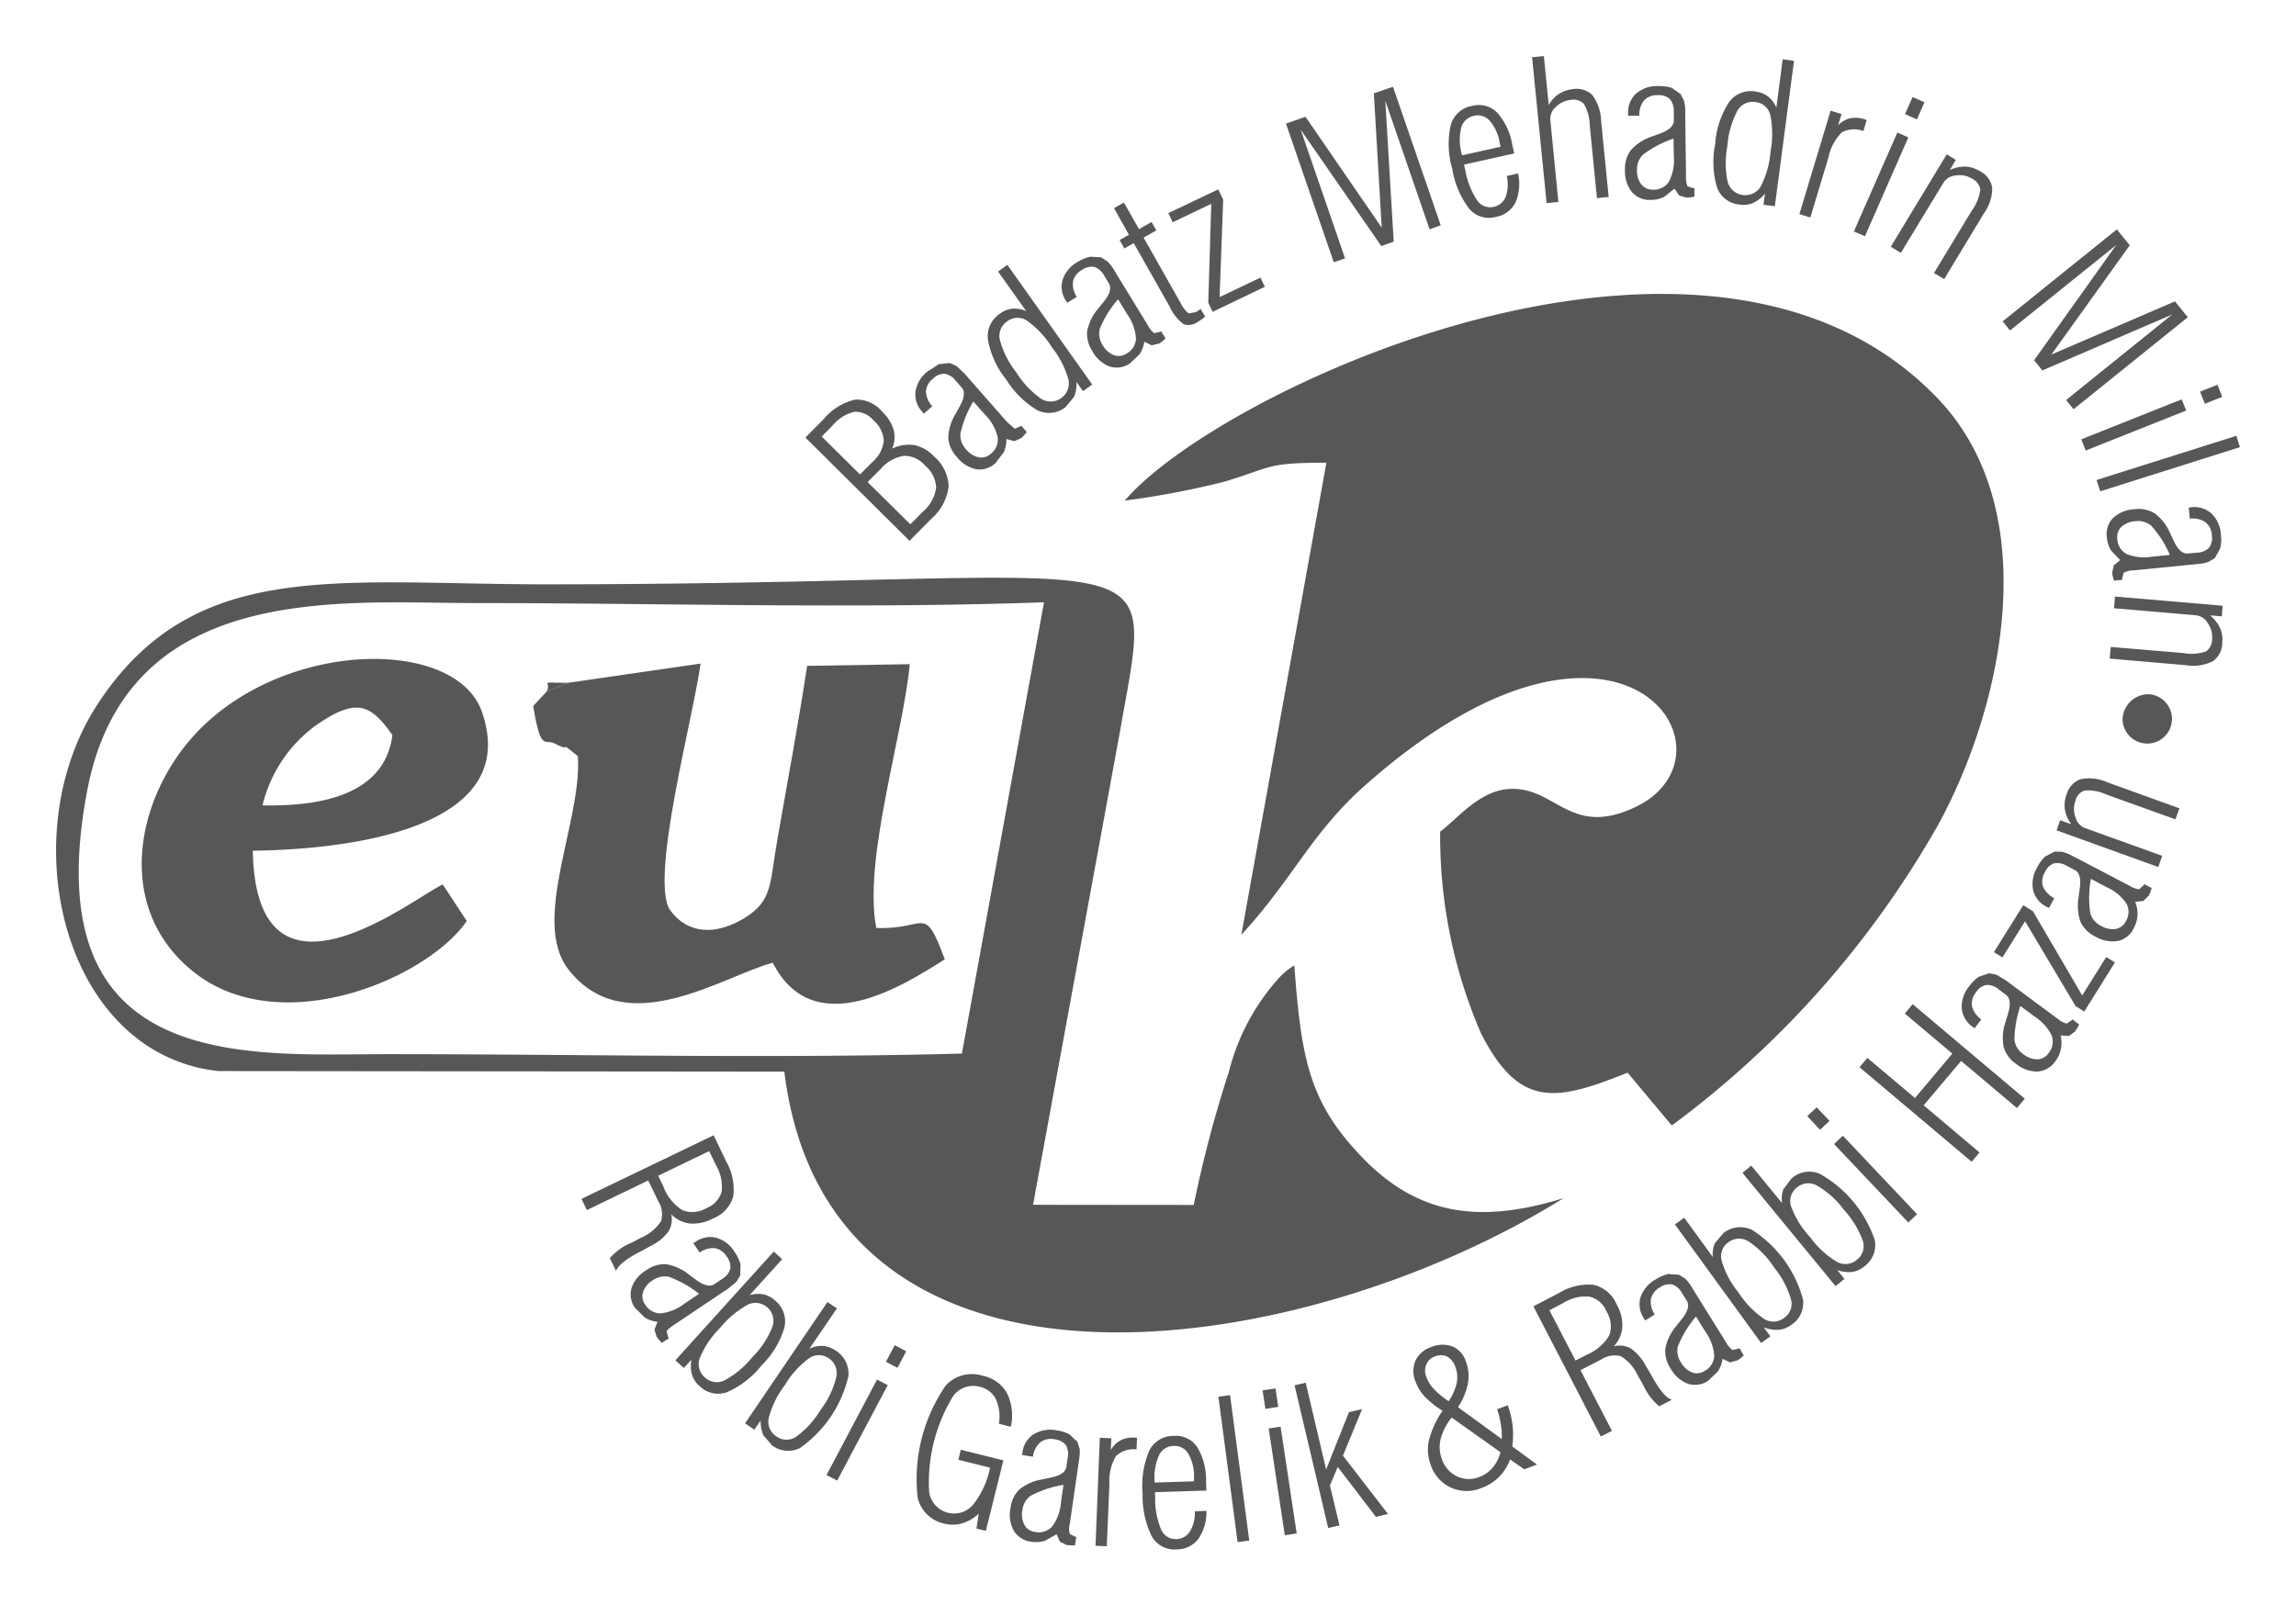 <svg xmlns="http://www.w3.org/2000/svg" xmlns:xlink="http://www.w3.org/1999/xlink" width="128.193" height="89.657" viewBox="0 0 128.193 89.657">
  <defs>
    <clipPath id="clip-path">
      <rect id="Rectangle_261" data-name="Rectangle 261" width="128.193" height="89.657" fill="none"/>
    </clipPath>
  </defs>
  <g id="Group_620" data-name="Group 620" style="mix-blend-mode: multiply;isolation: isolate">
    <g id="Group_619" data-name="Group 619">
      <g id="Group_618" data-name="Group 618" clip-path="url(#clip-path)">
        <g id="Group_617" data-name="Group 617" transform="translate(0 0.001)">
          <g id="Group_616" data-name="Group 616" clip-path="url(#clip-path)">
            <path id="Path_1189" data-name="Path 1189" d="M197.6,48.635c2.924-3.171,3.876-5.663,6.972-8.4,14.225-12.547,21.2-1.766,15.1,1.233-3.212,1.572-4.251-.432-6.151-.889-2.235-.535-3.6,1.374-4.821,2.3a27.718,27.718,0,0,0,2.26,11.217c2.163,4.3,4.245,3.825,8.205,2.241l2.467,2.949a53.928,53.928,0,0,0,14.892-16.826c3.619-6.64,5.954-17.509-.05-23.782-12.791-13.361-40.2-.413-45.38,5.71a48.033,48.033,0,0,0,5.538-1.049c2.764-.833,2.307-1.058,5.716-1.067Z" transform="translate(-128.291 3.566)" fill="#575756"/>
            <path id="Path_1190" data-name="Path 1190" d="M256.2,52.565c-4.329,1.327-7.9,1.165-11.182-2.216-2.968-3.055-3.462-5.416-3.851-10.785a3.951,3.951,0,0,0-.911.761,12.327,12.327,0,0,0-2.749,5.2,67.632,67.632,0,0,0-1.957,7.419l-8.972-.009,4.843-26.374c1.966-11.3,3.118-8.277-32.05-8.277-11.661,0-19.628-1.509-25,6.659-4.846,7.372-1.953,19.569,6.709,20.523l31.612.031c2.461,20.007,28.519,16.372,43.508,7.069m-33.593-8.077c-10.584.288-21.522.031-32.147.034-7.732,0-19.694,1.139-16.692-14.71C176,18.057,188.005,19.331,195.412,19.331c10.381,0,21.347.332,31.778-.044Z" transform="translate(-168.9 14.347)" fill="#575756"/>
            <path id="Path_1191" data-name="Path 1191" d="M182.484,20.519l-1.193.495-.751.8c.438,2.6.617,1.8,1.208,2.1,1.146.585.022-.313,1.287.7.254,3.594-2.645,9.2-.526,11.915,3.181,4.066,8.534.41,11.407-.379,2.282,4.477,7.282,1.283,9.607-.188-1.177-3.152-.992-1.637-3.825-1.75-.745-3.8,1.49-10.706,1.869-14.732l-5.729.094c-.535,3.506-1.114,6.533-1.684,9.827-.4,2.3-.244,3.271-1.766,4.226-1.672,1.042-3.249.917-4.214-.426-1.133-1.775,1.324-10.822,1.712-13.755Z" transform="translate(-150.772 17.611)" fill="#575756"/>
            <path id="Path_1192" data-name="Path 1192" d="M191.706,34l-1.34-2.044c-1.628.739-10.434,7.839-10.606-1.885,5.4-.063,15.048-1.246,12.794-7.751-1.38-3.991-10.287-4.1-15.4.629-3.816,3.528-5.391,10.149-.7,13.89,4.843,3.857,13.013.4,15.252-2.839M180.3,27.54a7.783,7.783,0,0,1,2.961-4.452c2.273-1.584,3.062-1.218,4.292.523-.407,3.253-3.81,4-7.253,3.929" transform="translate(-165.645 17.436)" fill="#575756"/>
            <path id="Path_1193" data-name="Path 1193" d="M180.54,21.1l.751-.8,1.193-.495c-1.791-.006-.858-.138-1.193.495Z" transform="translate(-150.772 18.327)" fill="#575756"/>
            <path id="Path_1194" data-name="Path 1194" d="M268.953,44.251a1.379,1.379,0,1,1-1.509,1.374,1.444,1.444,0,0,1,1.509-1.374m1.443,6.984-3.832-1.377a2.511,2.511,0,0,0-1.24-.235.791.791,0,0,0-.51.573,1.339,1.339,0,0,0,0,.923.891.891,0,0,0,.507.595l4.336,1.559-.222.623-5.676-2.047.2-.563.623.225a1.981,1.981,0,0,1-.36-.826,1.673,1.673,0,0,1,.094-.83,1.268,1.268,0,0,1,.786-.864,2.466,2.466,0,0,1,1.49.175l4.026,1.453Zm-4.721,3.321a5.913,5.913,0,0,0-.031,1.941,1.148,1.148,0,0,0,.6.689,1.272,1.272,0,0,0,.826.169.776.776,0,0,0,.557-.432.983.983,0,0,0,.025-1,2.618,2.618,0,0,0-1.1-.9Zm3.393.513-.075.244-.084.178-.3.3-.463.053a1.668,1.668,0,0,1,.131.733,1.606,1.606,0,0,1-.207.726,1.269,1.269,0,0,1-.87.72,1.85,1.85,0,0,1-1.268-.238,1.765,1.765,0,0,1-.833-.814,2.785,2.785,0,0,1-.113-1.374l.066-.491c.081-.554-.009-.9-.275-1.039l-.444-.232a1,1,0,0,0-.72-.141.905.905,0,0,0-.51.5.971.971,0,0,0-.1.8,1.3,1.3,0,0,0,.626.639l-.291.554-.116-.059a1.423,1.423,0,0,1-.767-.914,1.785,1.785,0,0,1,.21-1.274,2.231,2.231,0,0,1,.454-.626l.538-.282.423.016a2.484,2.484,0,0,1,.585.241l.276.141,2.9,1.518a1.263,1.263,0,0,0,.535.194l.241-.232.034-.056Zm-3.763,6.9-.485-.307L262,56.926l-1.265,2.019-.476-.294,1.64-2.623.542.341,2.749,4.7,1.34-2.144.488.3Zm-3.569-.313a6.11,6.11,0,0,0-.329,1.913,1.156,1.156,0,0,0,.495.779,1.27,1.27,0,0,0,.783.291.793.793,0,0,0,.623-.344,1.008,1.008,0,0,0,.178-.989,2.676,2.676,0,0,0-.952-1.058Zm3.284,1.033-.122.229-.11.166-.341.25-.463-.031a1.685,1.685,0,0,1,.016.748,1.631,1.631,0,0,1-.313.695,1.31,1.31,0,0,1-.974.573,1.876,1.876,0,0,1-1.221-.435,1.7,1.7,0,0,1-.686-.936,2.686,2.686,0,0,1,.094-1.371l.144-.473q.249-.8-.113-1.071l-.4-.3a.978.978,0,0,0-.689-.25.919.919,0,0,0-.585.416.978.978,0,0,0-.219.776,1.266,1.266,0,0,0,.52.729l-.376.5-.106-.081a1.4,1.4,0,0,1-.61-1.024,1.75,1.75,0,0,1,.4-1.221,2.273,2.273,0,0,1,.545-.551l.579-.194.416.078.542.332.244.182,2.633,1.95a1.248,1.248,0,0,0,.5.266l.279-.188.034-.053Zm-6,7.67-6.264-5.281.438-.52,2.658,2.238,2.088-2.479-2.655-2.238.441-.52,6.258,5.278-.438.52-3.118-2.63-2.091,2.479,3.118,2.63Zm-8.465-1.788-.717-.761.526-.491.72.754Zm4.927,5.178-4.148-4.383.491-.463,4.145,4.383ZM250,74.569a5.077,5.077,0,0,0,1.506,1.384.973.973,0,0,0,1.111-.128.958.958,0,0,0,.322-1.058,5.174,5.174,0,0,0-1.052-1.725,5,5,0,0,0-1.5-1.352.986.986,0,0,0-1.121.1.957.957,0,0,0-.335,1.049A5.092,5.092,0,0,0,250,74.569m1.421,2.736-5.2-6.327.492-.407,1.725,2.1a1.466,1.466,0,0,1,.066-.773l.448-.6a1.5,1.5,0,0,1,1.584-.269,6.7,6.7,0,0,1,3.074,3.71,1.474,1.474,0,0,1-.582,1.459,1.377,1.377,0,0,1-.679.313,1.952,1.952,0,0,1-.829-.1l.394.488Zm-5.416.36a5.075,5.075,0,0,0,1.428,1.471.965.965,0,0,0,1.114-.059.952.952,0,0,0,.385-1.033,5.053,5.053,0,0,0-.949-1.788,4.994,4.994,0,0,0-1.412-1.443.976.976,0,0,0-1.121.031.939.939,0,0,0-.394,1.021,4.973,4.973,0,0,0,.949,1.8m1.258,2.814-4.812-6.621.517-.376,1.6,2.2a1.6,1.6,0,0,1,.106-.767l.488-.579a1.514,1.514,0,0,1,1.593-.175,6.68,6.68,0,0,1,2.849,3.894,1.463,1.463,0,0,1-.667,1.418,1.354,1.354,0,0,1-.7.269,1.877,1.877,0,0,1-.827-.141l.369.507ZM243.625,79a6.132,6.132,0,0,0-1.008,1.662,1.121,1.121,0,0,0,.172.9,1.225,1.225,0,0,0,.626.563.786.786,0,0,0,.7-.088.994.994,0,0,0,.529-.852,2.6,2.6,0,0,0-.491-1.337Zm2.667,2.173-.188.169-.163.106-.413.113-.419-.2a1.712,1.712,0,0,1-.257.7l-.545.526a1.307,1.307,0,0,1-1.121.172,1.868,1.868,0,0,1-.971-.845,1.75,1.75,0,0,1-.3-1.124,2.756,2.756,0,0,1,.6-1.246l.307-.388q.526-.648.291-1.033l-.266-.429a.986.986,0,0,0-.551-.485.911.911,0,0,0-.692.169,1,1,0,0,0-.495.642,1.27,1.27,0,0,0,.216.867l-.535.335-.069-.113a1.406,1.406,0,0,1-.194-1.174,1.792,1.792,0,0,1,.823-.992,2.487,2.487,0,0,1,.711-.316l.61.038.36.225a2.682,2.682,0,0,1,.379.5l.16.266,1.731,2.78a1.269,1.269,0,0,0,.366.435l.329-.075.056-.034Zm-9.391.285.62-.322a2.645,2.645,0,0,0,1.265-1.083,1.542,1.542,0,0,0-.16-1.343,1.368,1.368,0,0,0-.936-.817,2.315,2.315,0,0,0-1.459.344l-.789.413Zm1.415,4.245-3.766-7.272,1.421-.742a3.136,3.136,0,0,1,1.96-.454,1.856,1.856,0,0,1,1.265,1.089,2.35,2.35,0,0,1,.319,1.268,1.762,1.762,0,0,1-.479,1.071,1.318,1.318,0,0,1,.952.122,2.742,2.742,0,0,1,.842.98c.091.144.21.351.366.62.416.751.779,1.171,1.086,1.265l-.708.363a3.349,3.349,0,0,1-.908-1.218l-.275-.473a2.511,2.511,0,0,0-.967-1.111,1.391,1.391,0,0,0-1.1.194l-1.146.592,1.756,3.387Zm-8.5-1.975a2.928,2.928,0,0,0,.448-1,1.659,1.659,0,0,0-.069-.908,1.052,1.052,0,0,0-.457-.582.817.817,0,0,0-.676-.009.806.806,0,0,0-.495.451.907.907,0,0,0,.006.7,1.946,1.946,0,0,0,.426.673,4.608,4.608,0,0,0,.817.679m4.223,3.8-.789-.548a2.836,2.836,0,0,1-.62.977,2.709,2.709,0,0,1-.98.614,2.109,2.109,0,0,1-2.842-1.315,2.352,2.352,0,0,1-.088-1.356,5.14,5.14,0,0,1,.754-1.64,5.183,5.183,0,0,1-.986-.786,2.5,2.5,0,0,1-.523-.848,1.5,1.5,0,0,1,0-1.165,1.453,1.453,0,0,1,.861-.754,1.624,1.624,0,0,1,1.208-.038,1.349,1.349,0,0,1,.748.851,2.226,2.226,0,0,1,.113,1.2,3.838,3.838,0,0,1-.554,1.34l2.445,1.781a4.462,4.462,0,0,0-.056-.836,4.979,4.979,0,0,0-.207-.833l.595-.219a5.069,5.069,0,0,1,.275,1.183,4.721,4.721,0,0,1-.025,1.114l1.384,1.014Zm-1.327-.952-2.727-1.938a3.3,3.3,0,0,0-.614,1.19,1.886,1.886,0,0,0,.066,1.124,1.657,1.657,0,0,0,.833.967,1.563,1.563,0,0,0,1.246.044,1.839,1.839,0,0,0,.751-.517,2.267,2.267,0,0,0,.445-.87m-9.62,4.232-1.878-7.97.623-.144,1.139,4.846,1.274-3.2.736-.175-1.071,2.6,2.517,3.259-.676.16L223.624,87.4l-.435,1.036.532,2.229Zm-3.506-6.655-.157-1.033.723-.106.15,1.03Zm1.083,7.062-.9-5.967.664-.1.9,5.96Zm-2.636.379-1.071-8.117.651-.088,1.071,8.12ZM213.4,88.272l2.2-.069V87.94a2.451,2.451,0,0,0-.322-1.283.873.873,0,0,0-.811-.429.9.9,0,0,0-.823.526,3.008,3.008,0,0,0-.244,1.465Zm2.893,1.581a2.647,2.647,0,0,1-.457,1.578,1.545,1.545,0,0,1-1.227.576,1.445,1.445,0,0,1-1.368-.733,5.05,5.05,0,0,1-.51-2.373,4.968,4.968,0,0,1,.373-2.414,1.49,1.49,0,0,1,1.362-.82,1.428,1.428,0,0,1,1.305.614,3.531,3.531,0,0,1,.5,1.931l.019.507-2.871.091.013.338a4.363,4.363,0,0,0,.326,1.737.877.877,0,0,0,.836.545.906.906,0,0,0,.773-.419,2.05,2.05,0,0,0,.279-1.136ZM210.1,91.8l.241-6.029.642.028-.031.661a1.385,1.385,0,0,1,.548-.545,1.564,1.564,0,0,1,.8-.153l.119.006-.028.651a1.448,1.448,0,0,0-1.149.373,2.71,2.71,0,0,0-.366,1.543l-.147,3.494Zm-1.787-3.4a5.993,5.993,0,0,0-1.841.614,1.146,1.146,0,0,0-.454.8,1.232,1.232,0,0,0,.119.833.771.771,0,0,0,.595.385.992.992,0,0,0,.949-.31,2.549,2.549,0,0,0,.488-1.337Zm.639,3.378-.257,0-.194-.016-.385-.182-.191-.419-.651.366a1.783,1.783,0,0,1-.754.05,1.293,1.293,0,0,1-.967-.589,1.833,1.833,0,0,1-.2-1.274,1.749,1.749,0,0,1,.492-1.055A2.774,2.774,0,0,1,207.1,88.1l.485-.1c.548-.11.842-.307.886-.6l.075-.5a1,1,0,0,0-.106-.726.935.935,0,0,0-.642-.319.991.991,0,0,0-.792.175,1.315,1.315,0,0,0-.4.8L206,86.731l.019-.122a1.4,1.4,0,0,1,.614-1.024,1.774,1.774,0,0,1,1.268-.232,2.232,2.232,0,0,1,.742.225l.445.416.128.4a2.683,2.683,0,0,1-.038.632l-.044.307-.469,3.237a1.06,1.06,0,0,0,0,.573l.3.153.063.009Zm-6.374-5.337,2.379.592-.98,3.938-.526-.131.132-.83a2.381,2.381,0,0,1-.92.538,1.906,1.906,0,0,1-1,.019,1.934,1.934,0,0,1-1.493-1.449,9.235,9.235,0,0,1,1.572-6.273,2,2,0,0,1,2.057-.538,2.028,2.028,0,0,1,1.359.97,2.872,2.872,0,0,1,.213,1.881l-.667-.172a2.327,2.327,0,0,0-.169-1.371,1.317,1.317,0,0,0-.9-.692,1.382,1.382,0,0,0-1.49.532,9.224,9.224,0,0,0-1.334,5.331,1.4,1.4,0,0,0,2.445.733,4.785,4.785,0,0,0,.955-2.079l-1.769-.441ZM198.4,81.525l.488-.923.642.341-.485.923Zm-3.318,6.327,2.821-5.334.595.313-2.821,5.331Zm-2.329-5.018a5.192,5.192,0,0,0-.9,1.834.978.978,0,0,0,.438,1.033.954.954,0,0,0,1.1.009,5.159,5.159,0,0,0,1.362-1.5,4.915,4.915,0,0,0,.87-1.819.979.979,0,0,0-.4-1.046.956.956,0,0,0-1.1-.025,5.082,5.082,0,0,0-1.368,1.509m-2.223,2.138,4.6-6.774.529.354L194.122,80.8a1.569,1.569,0,0,1,.761-.157,1.451,1.451,0,0,1,.711.26,1.508,1.508,0,0,1,.707,1.44,6.777,6.777,0,0,1-2.7,4,1.483,1.483,0,0,1-1.562-.147l-.488-.57a1.894,1.894,0,0,1-.147-.82l-.351.513Zm-1.384-5.341a5.171,5.171,0,0,0-1.146,1.7.97.97,0,0,0,.291,1.077.959.959,0,0,0,1.093.163,5.125,5.125,0,0,0,1.55-1.293A4.935,4.935,0,0,0,192.05,79.6a1,1,0,0,0-1.346-1.271,5.381,5.381,0,0,0-1.562,1.3m-2.5,1.816,5.494-6.073.47.426-1.822,2.013a1.567,1.567,0,0,1,.77-.05,1.418,1.418,0,0,1,.67.357,1.5,1.5,0,0,1,.5,1.521,4.942,4.942,0,0,1-1.277,2.1,5.015,5.015,0,0,1-1.938,1.493,1.478,1.478,0,0,1-1.531-.36,1.385,1.385,0,0,1-.41-.629,1.872,1.872,0,0,1-.028-.833l-.423.463Zm1.324-3.713a6.163,6.163,0,0,0-1.69-.952,1.176,1.176,0,0,0-.9.2,1.215,1.215,0,0,0-.535.645.77.77,0,0,0,.11.7,1.007,1.007,0,0,0,.87.5,2.633,2.633,0,0,0,1.315-.535Zm-2.082,2.742-.175-.191-.116-.157-.119-.4.172-.429a1.706,1.706,0,0,1-.7-.232l-.545-.532a1.274,1.274,0,0,1-.21-1.111,1.828,1.828,0,0,1,.814-1,1.76,1.76,0,0,1,1.111-.344,2.765,2.765,0,0,1,1.262.56l.4.3c.445.332.8.419,1.042.254l.423-.282a.991.991,0,0,0,.463-.563.9.9,0,0,0-.194-.692.98.98,0,0,0-.657-.47,1.246,1.246,0,0,0-.858.244l-.351-.526.11-.066a1.4,1.4,0,0,1,1.168-.235,1.744,1.744,0,0,1,1.021.789,2.28,2.28,0,0,1,.335.7l-.016.61-.21.36-.492.4-.26.172-2.72,1.822c-.25.166-.4.294-.426.382l.088.322.038.056Zm-.2-9.338.3.632a2.645,2.645,0,0,0,1.049,1.293,1.522,1.522,0,0,0,1.346-.116,1.4,1.4,0,0,0,.845-.911,2.348,2.348,0,0,0-.307-1.471l-.388-.8ZM181.4,72.431l7.379-3.553.692,1.446a3.11,3.11,0,0,1,.4,1.972,1.852,1.852,0,0,1-1.127,1.227,2.373,2.373,0,0,1-1.277.285,1.745,1.745,0,0,1-1.055-.517,1.313,1.313,0,0,1-.15.955,2.724,2.724,0,0,1-1,.814c-.153.085-.363.2-.632.341-.761.4-1.193.754-1.3,1.052l-.348-.717a3.323,3.323,0,0,1,1.249-.873l.479-.257a2.477,2.477,0,0,0,1.136-.939,1.374,1.374,0,0,0-.16-1.108l-.56-1.158L181.7,73.057Zm18.316-36.752-5.813-5.766,1.027-1.036a3.232,3.232,0,0,1,1.737-1.08,1.829,1.829,0,0,1,1.509.661,2.344,2.344,0,0,1,.651,1.014,1.659,1.659,0,0,1-.075,1.058,2.123,2.123,0,0,1,1.237-.194,2.089,2.089,0,0,1,1.083.62,2.309,2.309,0,0,1,.826,1.7,2.846,2.846,0,0,1-.961,1.791Zm.047-.92.67-.679a2.22,2.22,0,0,0,.77-1.352,1.721,1.721,0,0,0-.632-1.262,1.486,1.486,0,0,0-1.19-.529,2.161,2.161,0,0,0-1.287.745l-.717.717Zm-2.814-2.786.695-.695a1.818,1.818,0,0,0,.632-1.177,1.594,1.594,0,0,0-.564-1.139,1.338,1.338,0,0,0-1.071-.488,2.248,2.248,0,0,0-1.212.758l-.617.623Zm9.313-2.367-.166.2-.141.135-.385.175-.445-.122a1.8,1.8,0,0,1-.144.736l-.457.6a1.279,1.279,0,0,1-1.074.354A1.836,1.836,0,0,1,202.362,31a1.731,1.731,0,0,1-.482-1.055,2.717,2.717,0,0,1,.388-1.324l.244-.435c.269-.485.316-.845.116-1.064l-.335-.382a.972.972,0,0,0-.62-.388.9.9,0,0,0-.654.282.974.974,0,0,0-.385.707,1.267,1.267,0,0,0,.354.823l-.473.416-.081-.1a1.39,1.39,0,0,1-.385-1.127,1.761,1.761,0,0,1,.651-1.114l.651-.423.6-.066.388.166.457.435.207.235,2.16,2.461.429.373.31-.131.05-.038ZM203.279,27.9a5.859,5.859,0,0,0-.723,1.8,1.139,1.139,0,0,0,.313.867,1.238,1.238,0,0,0,.708.448.767.767,0,0,0,.679-.2.989.989,0,0,0,.382-.927,2.611,2.611,0,0,0-.695-1.24Zm4.379-3.04a5.2,5.2,0,0,0-1.4-1.484.946.946,0,0,0-1.1.056.972.972,0,0,0-.391,1.055,5.133,5.133,0,0,0,.914,1.794,5.2,5.2,0,0,0,1.387,1.471,1.014,1.014,0,0,0,1.521-1.071,5.075,5.075,0,0,0-.936-1.822m-2.473-4.589,4.736,6.684-.516.369-.363-.517a1.95,1.95,0,0,1-.131.83l-.482.579a1.48,1.48,0,0,1-1.562.178,5.115,5.115,0,0,1-1.744-1.716,4.882,4.882,0,0,1-1.024-2.235,1.5,1.5,0,0,1,.67-1.446,1.343,1.343,0,0,1,.707-.279,1.571,1.571,0,0,1,.761.138l-1.571-2.213Zm8.831,4.11-.191.169-.166.113-.413.1-.416-.2a1.785,1.785,0,0,1-.263.7l-.554.52a1.293,1.293,0,0,1-1.118.163,1.821,1.821,0,0,1-.964-.858,1.722,1.722,0,0,1-.291-1.118,2.723,2.723,0,0,1,.607-1.246l.307-.382c.357-.429.454-.776.3-1.033l-.26-.429a1.017,1.017,0,0,0-.548-.495.952.952,0,0,0-.7.172.975.975,0,0,0-.495.635,1.272,1.272,0,0,0,.207.87l-.539.326-.063-.11a1.389,1.389,0,0,1-.185-1.177,1.742,1.742,0,0,1,.826-.986,2.274,2.274,0,0,1,.714-.3l.607.034.354.229a2.58,2.58,0,0,1,.385.5l.16.272,1.706,2.789a1.176,1.176,0,0,0,.366.445l.329-.075.05-.034Zm-2.652-2.191a5.945,5.945,0,0,0-1.021,1.653,1.166,1.166,0,0,0,.16.908,1.217,1.217,0,0,0,.623.557.763.763,0,0,0,.7-.078.992.992,0,0,0,.538-.848,2.625,2.625,0,0,0-.479-1.337Zm4.862.967-.178.15-.225.141a.9.9,0,0,1-.786.144,2.493,2.493,0,0,1-.8-1.008l-2-3.528-.523.3-.263-.473.523-.294-.836-1.484.554-.313.842,1.484.7-.4.269.47-.714.4,2.057,3.635a1.634,1.634,0,0,0,.46.6l.41-.072.116-.075.141-.106Zm.419-.263-.244-.517.166-5.513-2.154,1.027-.241-.51,2.786-1.327.275.57-.2,5.447,2.282-1.089.244.513Zm6.762-2.767-2.667-7.745L221.824,12l4.257,6.192-.441-7.5,1.068-.369,2.667,7.739-.623.219L226.279,11.1l.47,7.873-.692.247-4.5-6.5,2.476,7.188Zm10.29-4.959a2.64,2.64,0,0,1-.15,1.634,1.53,1.53,0,0,1-1.1.792,1.428,1.428,0,0,1-1.478-.46,5.031,5.031,0,0,1-.949-2.241,4.911,4.911,0,0,1-.081-2.436,1.49,1.49,0,0,1,1.18-1.061,1.447,1.447,0,0,1,1.4.36,3.552,3.552,0,0,1,.852,1.8l.11.491-2.8.626.072.326a4.432,4.432,0,0,0,.648,1.65.878.878,0,0,0,.923.385.915.915,0,0,0,.679-.557,2.082,2.082,0,0,0,.063-1.171Zm-3.13-1.014,2.147-.479-.025-.131-.025-.125a2.447,2.447,0,0,0-.554-1.2.885.885,0,0,0-.877-.272.926.926,0,0,0-.714.673,2.969,2.969,0,0,0,.038,1.484Zm4.724,2.67-.811-8.149.657-.063.272,2.736a1.7,1.7,0,0,1,.557-.614,1.738,1.738,0,0,1,.789-.275,1.245,1.245,0,0,1,1.105.347,2.545,2.545,0,0,1,.473,1.412l.423,4.261-.654.066-.4-4.051a2.536,2.536,0,0,0-.322-1.205.813.813,0,0,0-.745-.232,1.377,1.377,0,0,0-.83.394.883.883,0,0,0-.307.723l.451,4.586Zm8.252-.363-.25.041-.2.013-.4-.119-.263-.382-.585.466a1.681,1.681,0,0,1-.745.163,1.289,1.289,0,0,1-1.039-.429,1.87,1.87,0,0,1-.394-1.227,1.756,1.756,0,0,1,.322-1.118,2.776,2.776,0,0,1,1.158-.758l.463-.169c.526-.194.789-.435.783-.736v-.5a1.024,1.024,0,0,0-.225-.7.886.886,0,0,0-.682-.21.965.965,0,0,0-.754.291,1.265,1.265,0,0,0-.263.851l-.626.009,0-.128a1.405,1.405,0,0,1,.441-1.111,1.789,1.789,0,0,1,1.218-.423,2.554,2.554,0,0,1,.776.1l.495.347.191.379a2.5,2.5,0,0,1,.069.629v.31l.041,3.274a1.186,1.186,0,0,0,.088.563l.319.1h.063Zm-1.165-3.24a5.916,5.916,0,0,0-1.712.9,1.156,1.156,0,0,0-.329.861,1.225,1.225,0,0,0,.247.8.776.776,0,0,0,.648.288.993.993,0,0,0,.892-.454,2.566,2.566,0,0,0,.269-1.4Zm5.416.7a5.171,5.171,0,0,0-.019-2.041.955.955,0,0,0-.842-.707.979.979,0,0,0-1,.507,5.034,5.034,0,0,0-.548,1.938,5.173,5.173,0,0,0,.016,2.022,1.017,1.017,0,0,0,1.844.257,5.2,5.2,0,0,0,.551-1.975M249.1,8.876l-1.071,8.117-.632-.081.081-.623a1.877,1.877,0,0,1-.657.52,1.334,1.334,0,0,1-.742.094,1.472,1.472,0,0,1-1.268-.927,5.008,5.008,0,0,1-.113-2.445,4.949,4.949,0,0,1,.764-2.335,1.493,1.493,0,0,1,1.481-.607,1.461,1.461,0,0,1,.708.279,1.556,1.556,0,0,1,.463.62l.354-2.7Zm.3,8.559,1.744-5.776.61.185-.194.635a1.376,1.376,0,0,1,.667-.394,1.624,1.624,0,0,1,.817.056l.113.038-.185.617a1.447,1.447,0,0,0-1.205.075,2.773,2.773,0,0,0-.748,1.409l-1.008,3.343Zm3.043.967,2.426-5.522.614.269-2.423,5.522ZM255.3,11.85l.419-.955.664.294-.419.955Zm1.615,8.875,2.11-3.484a2.544,2.544,0,0,0,.476-1.174.805.805,0,0,0-.463-.61,1.29,1.29,0,0,0-.9-.178.871.871,0,0,0-.682.382L255.063,19.6l-.56-.344,3.124-5.159.507.307-.338.567a2.1,2.1,0,0,1,.88-.191,1.678,1.678,0,0,1,.8.257,1.257,1.257,0,0,1,.692.945A2.475,2.475,0,0,1,259.7,17.4l-2.216,3.663Zm3.835,2.7,6.374-5.137.72.889-4.373,6.1,6.9-2.968.714.886-6.377,5.137-.416-.513,5.923-4.777-7.25,3.124-.46-.57,4.583-6.433-5.926,4.771Zm4.386,6.59,5.61-2.235.25.626-5.607,2.232Zm6.634-2.664.97-.385.269.676-.97.385Zm-5.779,4.934,7.807-2.467.2.632-7.8,2.467Zm.974,5.622-.069-.25-.034-.191.091-.416.357-.291-.513-.542a1.742,1.742,0,0,1-.229-.723,1.3,1.3,0,0,1,.335-1.08,1.863,1.863,0,0,1,1.19-.495,1.709,1.709,0,0,1,1.139.225,2.64,2.64,0,0,1,.851,1.08l.213.448c.235.51.507.748.8.717l.5-.047a.988.988,0,0,0,.679-.279.916.916,0,0,0,.153-.7.965.965,0,0,0-.36-.723,1.261,1.261,0,0,0-.87-.194l-.059-.623.125-.013a1.4,1.4,0,0,1,1.14.344,1.751,1.751,0,0,1,.529,1.18,2.181,2.181,0,0,1-.038.773l-.294.532-.36.219a2.54,2.54,0,0,1-.623.119l-.307.031-3.259.322a1.161,1.161,0,0,0-.551.141l-.078.326.006.059Zm3.118-1.44a5.8,5.8,0,0,0-1.039-1.631,1.131,1.131,0,0,0-.886-.25,1.244,1.244,0,0,0-.776.313.777.777,0,0,0-.232.673.978.978,0,0,0,.529.848,2.641,2.641,0,0,0,1.415.147Zm-3.3,5.14,4.057.341a2.426,2.426,0,0,0,1.258-.091.812.812,0,0,0,.344-.686,1.327,1.327,0,0,0-.241-.889.869.869,0,0,0-.645-.441l-4.592-.394.056-.654,6.014.513-.05.592-.654-.056a2.08,2.08,0,0,1,.557.707,1.646,1.646,0,0,1,.122.826,1.243,1.243,0,0,1-.538,1.036,2.46,2.46,0,0,1-1.481.216l-4.267-.369Z" transform="translate(-148.934 -5.479)" fill="#575756"/>
          </g>
        </g>
      </g>
    </g>
  </g>
</svg>
